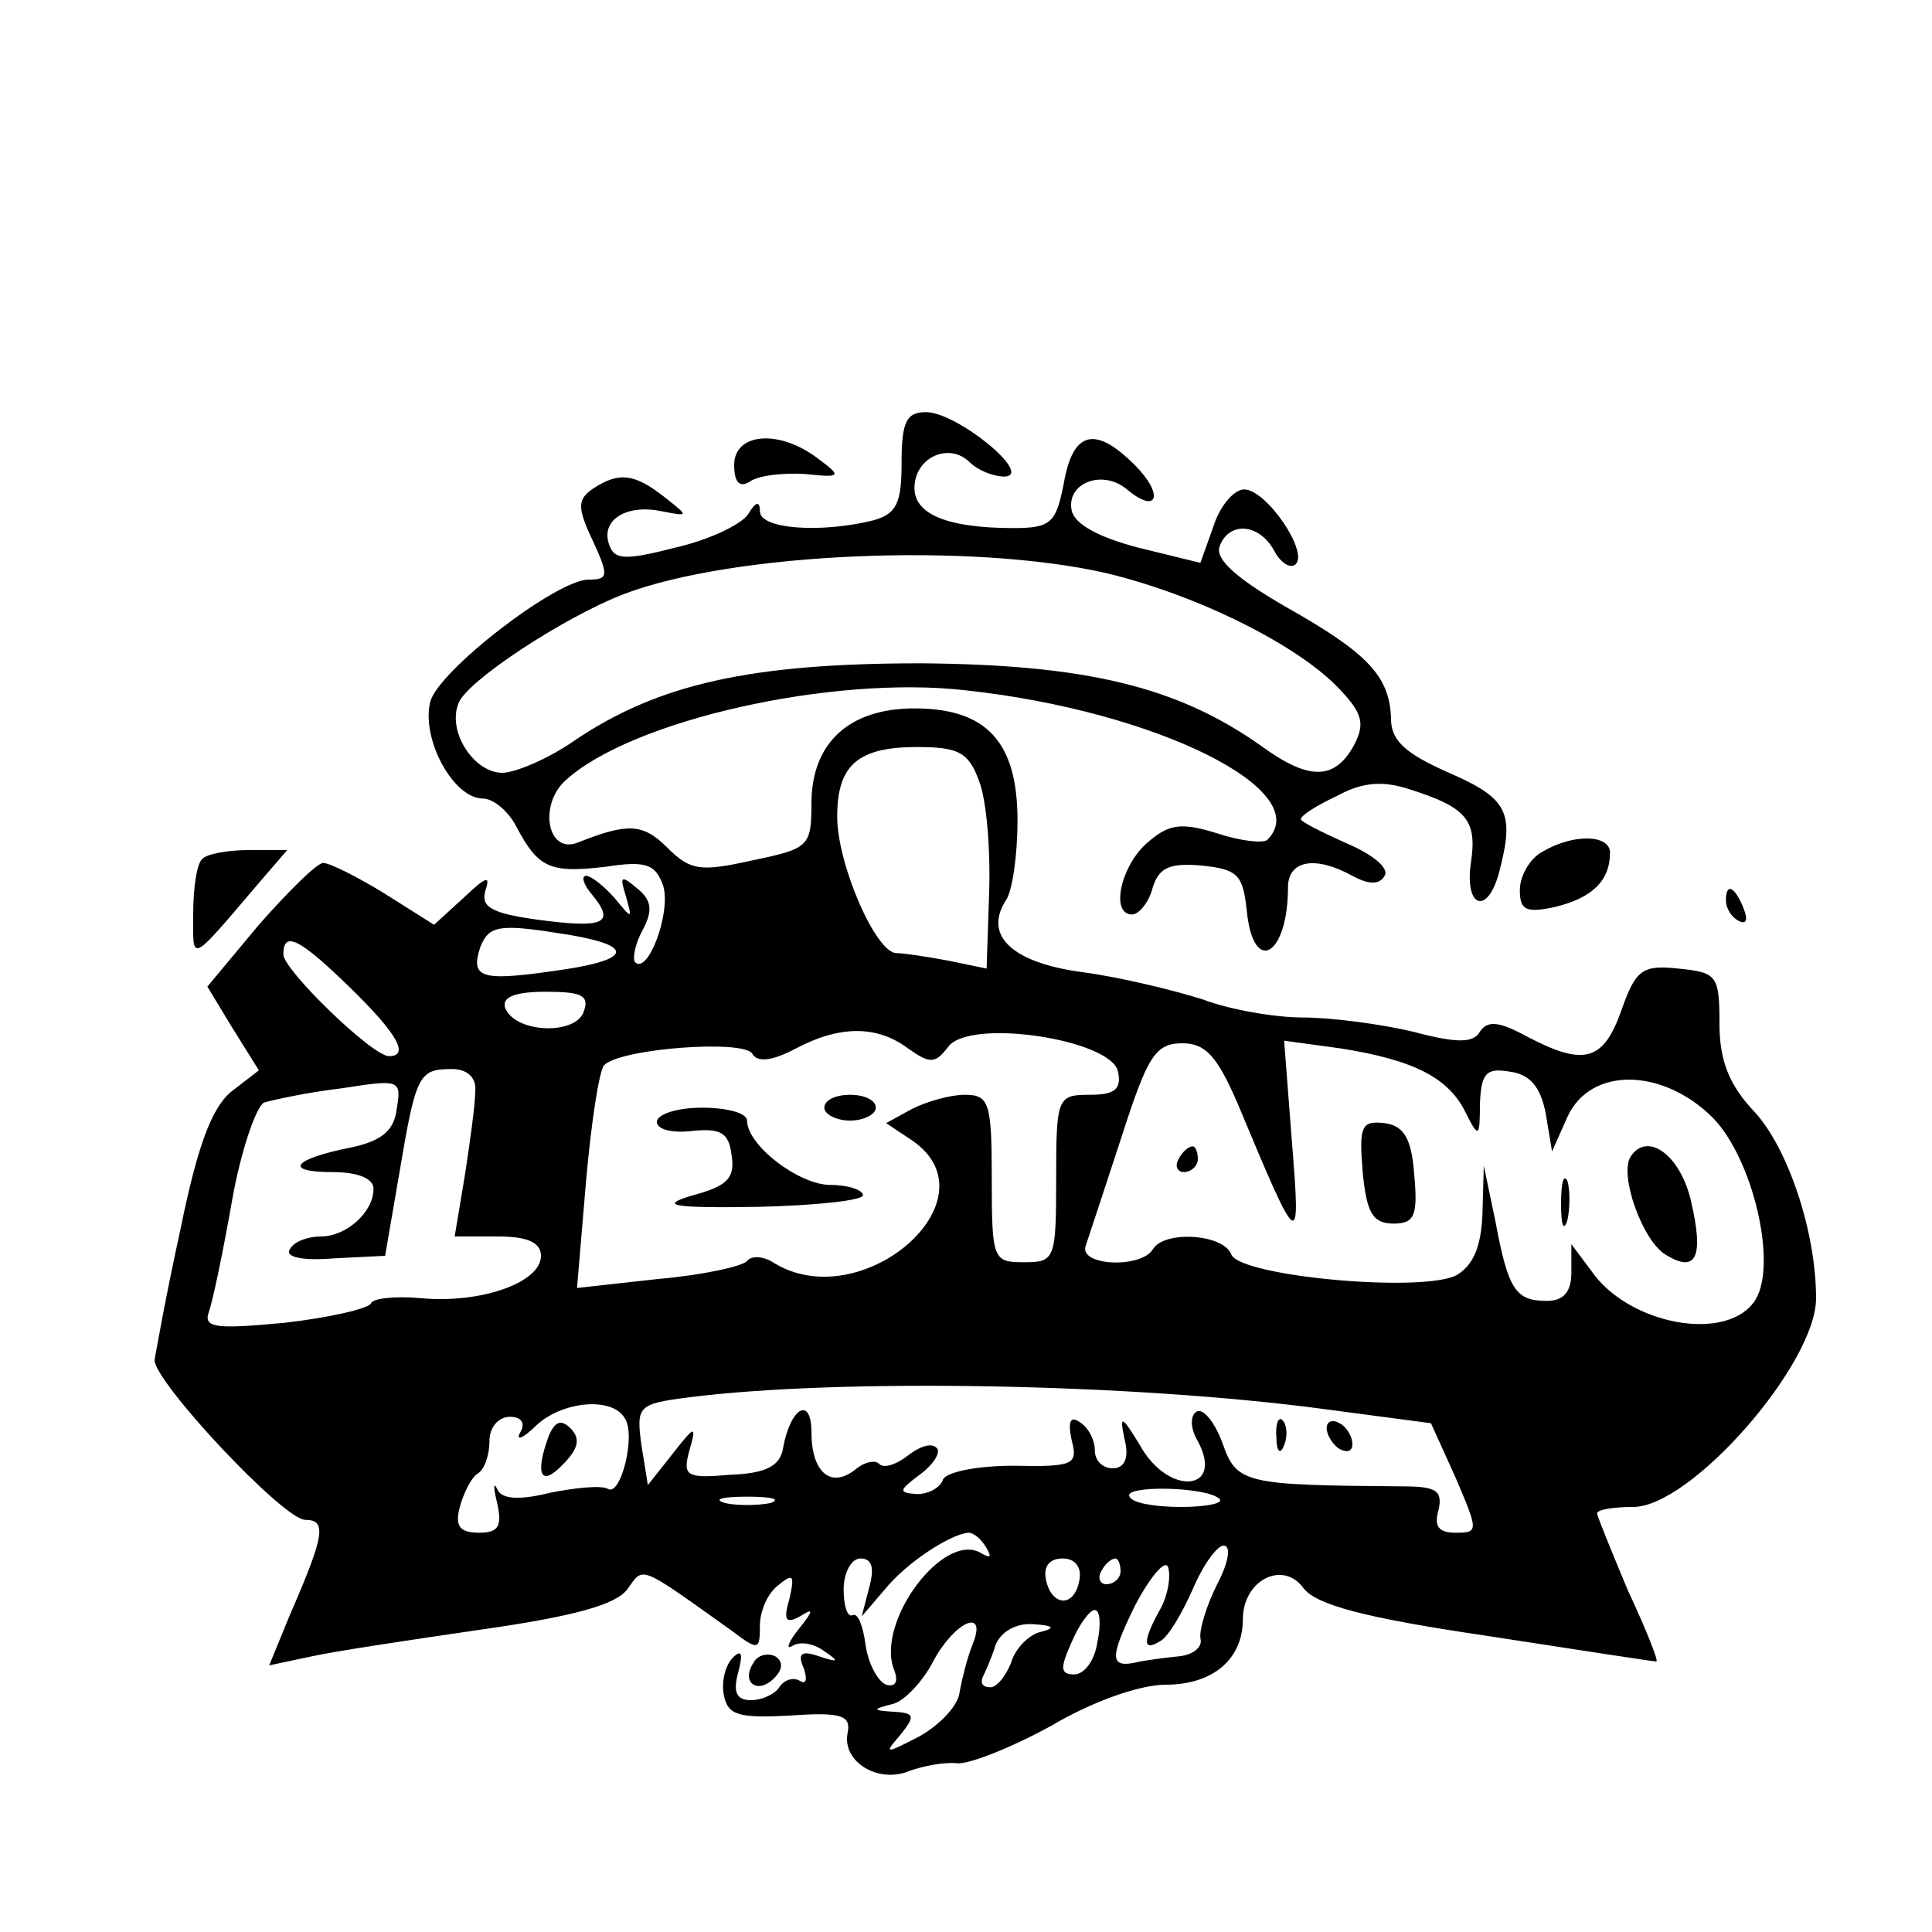 <?xml version="1.0" standalone="no"?>
<!DOCTYPE svg PUBLIC "-//W3C//DTD SVG 20010904//EN"
 "http://www.w3.org/TR/2001/REC-SVG-20010904/DTD/svg10.dtd">
<svg version="1.0" xmlns="http://www.w3.org/2000/svg"
 width="150pt" height="150pt" viewBox="0 0 150 150"
 preserveAspectRatio="xMidYMid meet">
<g transform="translate(0,150) scale(0.1,-0.1)"
fill="#000000" stroke="none">
<path d="M700 1141 c0 -32 -4 -40 -22 -45 -40 -10 -88 -7 -88 7 0 8 -3 8 -9
-2 -5 -8 -30 -20 -56 -26 -39 -10 -48 -10 -52 2 -7 19 13 32 41 26 21 -4 21
-4 2 11 -23 18 -35 20 -55 7 -12 -8 -13 -14 -3 -36 15 -32 15 -35 -1 -35 -25
0 -117 -71 -123 -95 -7 -29 18 -75 41 -75 8 0 20 -10 26 -22 17 -32 26 -36 69
-31 32 5 39 2 45 -15 6 -21 -12 -69 -22 -59 -2 3 0 14 6 25 8 15 7 23 -4 32
-13 11 -14 10 -9 -6 5 -18 5 -18 -9 -1 -8 9 -18 17 -22 17 -4 0 -2 -7 5 -15
18 -22 9 -26 -43 -19 -36 5 -44 10 -40 23 4 12 0 10 -17 -6 l-23 -21 -38 24
c-21 13 -43 24 -48 24 -5 0 -27 -22 -50 -48 l-40 -48 20 -33 20 -32 -22 -17
c-15 -13 -26 -43 -39 -107 -11 -50 -19 -95 -20 -101 0 -17 100 -124 117 -124
17 0 15 -12 -12 -74 l-16 -39 33 7 c18 4 78 13 133 21 70 10 103 19 112 31 13
18 8 20 81 -32 21 -16 22 -15 22 4 0 11 6 25 14 31 12 10 13 8 9 -10 -5 -17
-3 -20 8 -14 11 7 11 5 -1 -10 -8 -10 -10 -16 -5 -13 6 4 17 2 25 -4 12 -8 11
-9 -4 -4 -14 5 -17 2 -12 -9 3 -9 2 -13 -3 -10 -5 3 -12 1 -16 -5 -3 -5 -13
-10 -22 -10 -11 0 -14 6 -10 21 4 15 3 19 -4 12 -6 -6 -9 -19 -7 -29 3 -16 12
-18 51 -16 41 3 48 0 45 -14 -4 -22 24 -39 48 -29 11 4 27 7 37 6 9 -1 42 12
73 29 32 19 69 32 89 32 37 0 60 20 60 51 0 30 31 46 47 24 10 -13 47 -23 142
-37 71 -11 130 -20 132 -20 2 0 -8 25 -22 55 -13 31 -24 58 -24 60 0 3 13 5
28 5 45 0 142 111 142 162 0 52 -22 117 -48 145 -19 20 -27 39 -27 68 0 38 -2
40 -32 43 -28 3 -33 -1 -44 -32 -14 -40 -29 -44 -73 -21 -22 12 -31 13 -37 4
-5 -9 -18 -9 -52 0 -25 6 -64 11 -85 11 -22 0 -57 6 -78 14 -22 7 -63 17 -92
21 -55 7 -79 28 -61 56 5 7 9 35 9 62 0 61 -24 87 -80 87 -51 0 -80 -27 -80
-74 0 -33 -2 -35 -46 -44 -40 -9 -48 -8 -66 10 -19 19 -31 19 -69 4 -24 -10
-31 29 -10 48 51 47 208 82 311 70 148 -16 272 -78 234 -116 -3 -3 -21 -1 -39
5 -29 9 -38 7 -55 -8 -20 -18 -28 -55 -11 -55 5 0 13 9 16 21 5 16 14 19 38
17 28 -3 32 -7 35 -35 5 -51 32 -35 32 18 0 21 21 25 50 9 13 -7 21 -7 25 0 4
6 -10 17 -29 25 -20 9 -36 17 -36 19 0 3 13 11 28 18 20 11 36 12 57 5 44 -14
52 -24 47 -57 -5 -35 13 -41 22 -7 12 46 7 57 -39 77 -34 15 -45 25 -45 42 -1
33 -18 51 -82 87 -38 22 -55 37 -51 47 7 19 30 18 42 -3 5 -10 13 -15 17 -11
10 10 -23 58 -40 58 -8 0 -19 -13 -24 -29 l-10 -28 -49 12 c-30 8 -49 18 -51
29 -4 21 24 32 43 16 24 -20 29 -4 6 19 -31 31 -48 26 -55 -14 -6 -31 -10 -35
-39 -35 -52 0 -77 11 -77 31 0 24 27 36 43 20 6 -6 18 -11 27 -11 23 1 -37 50
-61 50 -15 0 -19 -7 -19 -39z m159 -86 c71 -17 149 -56 181 -90 18 -19 20 -27
11 -44 -15 -27 -35 -27 -72 0 -65 46 -136 63 -264 64 -132 0 -204 -16 -269
-60 -20 -14 -46 -25 -56 -25 -22 0 -43 32 -34 54 6 17 82 67 129 85 85 32 269
40 374 16z m-99 -161 c6 -15 9 -53 8 -86 l-2 -60 -29 6 c-16 3 -35 6 -41 6
-16 0 -46 69 -46 106 0 40 16 54 62 54 32 0 40 -4 48 -26z m-317 -120 c52 -9
46 -20 -14 -28 -56 -8 -64 -5 -56 19 7 17 15 18 70 9z m-171 -41 c37 -36 46
-53 30 -53 -13 0 -82 67 -82 79 0 19 13 12 52 -26z m181 -19 c-7 -18 -54 -16
-61 4 -2 8 8 12 32 12 28 0 34 -3 29 -16z m252 -28 c17 -12 21 -12 31 1 16 23
127 6 132 -19 3 -14 -3 -18 -22 -18 -25 0 -26 -2 -26 -65 0 -63 -1 -65 -25
-65 -24 0 -25 2 -25 65 0 59 -2 65 -21 65 -11 0 -29 -5 -41 -11 l-20 -11 21
-14 c65 -46 -41 -137 -109 -94 -8 5 -17 5 -20 1 -3 -4 -34 -11 -69 -14 l-63
-7 7 83 c4 45 10 85 14 90 13 13 108 20 115 9 4 -7 15 -6 34 4 34 18 63 18 87
0z m256 -43 c48 -115 49 -116 42 -29 l-6 78 44 -6 c57 -9 84 -23 97 -50 10
-20 11 -19 11 7 1 24 5 28 23 25 16 -2 24 -12 28 -32 l5 -30 12 27 c18 39 74
38 113 -1 31 -32 50 -113 33 -141 -21 -34 -99 -20 -128 23 l-15 20 0 -22 c0
-15 -6 -22 -19 -22 -24 0 -30 8 -40 62 l-9 43 -1 -37 c-1 -26 -7 -40 -20 -48
-27 -14 -168 -1 -175 16 -6 16 -52 19 -61 4 -9 -15 -58 -13 -52 3 2 6 15 45
28 85 20 62 26 72 47 72 18 0 27 -10 43 -47z m-592 10 c0 -10 -4 -39 -8 -65
l-8 -48 34 0 c23 0 33 -5 33 -15 0 -21 -47 -37 -92 -33 -21 2 -39 0 -40 -4 -2
-4 -32 -11 -67 -15 -53 -5 -63 -4 -59 8 3 8 11 46 18 86 7 40 19 74 25 77 7 2
34 8 60 11 45 7 47 7 43 -16 -2 -17 -12 -25 -36 -30 -45 -9 -52 -19 -14 -19
20 0 32 -5 32 -13 0 -18 -21 -37 -41 -37 -10 0 -21 -4 -24 -10 -4 -6 10 -9 34
-7 l40 2 11 64 c13 77 15 81 41 81 12 0 19 -7 18 -17z m659 -247 l83 -11 19
-42 c18 -42 18 -43 0 -43 -13 0 -17 5 -13 18 3 15 -2 18 -29 18 -122 1 -128 2
-139 34 -6 16 -15 27 -20 24 -5 -3 -5 -13 1 -23 21 -39 -23 -43 -45 -3 -14 23
-16 24 -12 5 4 -15 0 -23 -9 -23 -8 0 -14 6 -14 14 0 8 -5 18 -12 22 -7 5 -9
0 -6 -14 5 -19 2 -21 -45 -20 -29 0 -53 -5 -55 -11 -2 -6 -11 -11 -20 -11 -15
1 -14 3 2 15 11 8 17 18 13 21 -4 4 -13 1 -22 -6 -9 -7 -18 -10 -22 -7 -3 4
-12 2 -19 -4 -19 -15 -34 -2 -34 29 0 28 -16 20 -22 -12 -2 -14 -13 -20 -41
-21 -34 -3 -37 -1 -32 18 6 21 5 21 -13 -2 l-19 -24 -5 31 c-4 30 -3 32 36 37
117 15 344 11 494 -9z m-543 -7 c9 -13 -3 -61 -13 -55 -5 3 -25 1 -45 -3 -24
-6 -38 -5 -41 3 -3 6 -3 1 0 -11 4 -18 1 -23 -14 -23 -15 0 -19 5 -15 20 3 11
9 23 14 26 5 3 9 14 9 25 0 11 7 19 16 19 9 0 12 -5 8 -12 -4 -7 2 -5 12 5 20
19 59 23 69 6z m462 -63 c3 -3 -10 -6 -30 -6 -20 0 -38 3 -40 8 -6 9 61 8 70
-2z m-349 -3 c-10 -2 -26 -2 -35 0 -10 3 -2 5 17 5 19 0 27 -2 18 -5z m168
-35 c4 -7 3 -8 -4 -4 -29 18 -82 -53 -68 -90 4 -10 1 -14 -6 -12 -7 3 -14 17
-16 31 -2 15 -6 25 -10 23 -4 -2 -7 7 -7 20 0 13 6 24 13 24 9 0 11 -7 7 -22
l-6 -23 18 21 c17 21 51 43 65 44 4 0 10 -5 14 -12z m179 -28 c-8 -16 -14 -35
-13 -42 2 -7 -6 -13 -17 -14 -11 -1 -24 -3 -30 -4 -24 -6 -24 2 -4 43 12 23
24 37 26 30 2 -7 0 -21 -6 -32 -14 -25 -14 -34 0 -25 6 3 17 22 25 40 8 19 19
34 24 34 6 0 4 -13 -5 -30z m-107 3 c-4 -22 -22 -20 -26 1 -2 10 3 16 13 16
10 0 15 -7 13 -17z m32 7 c0 -5 -5 -10 -11 -10 -5 0 -7 5 -4 10 3 6 8 10 11
10 2 0 4 -4 4 -10z m-18 -55 c-2 -14 -10 -25 -18 -25 -11 0 -11 5 -2 25 6 14
14 25 18 25 4 0 5 -11 2 -25z m-97 -2 c-4 -10 -8 -26 -10 -37 -1 -10 -15 -25
-31 -34 -27 -14 -28 -14 -15 1 12 15 11 17 -5 18 -17 1 -17 2 -1 6 9 2 24 18
32 34 17 31 42 41 30 12z m53 10 c-9 -2 -20 -13 -23 -24 -4 -10 -11 -19 -16
-19 -6 0 -8 3 -6 8 2 4 7 15 10 25 4 10 16 17 29 16 16 -1 18 -3 6 -6z"/>
<path d="M640 640 c0 -5 9 -10 20 -10 11 0 20 5 20 10 0 6 -9 10 -20 10 -11 0
-20 -4 -20 -10z"/>
<path d="M510 629 c0 -6 12 -9 28 -7 21 2 28 -1 30 -19 3 -18 -4 -24 -30 -31
-27 -8 -17 -10 50 -9 45 1 82 5 82 9 0 4 -11 8 -25 8 -25 0 -65 31 -65 50 0 6
-16 10 -35 10 -19 0 -35 -5 -35 -11z"/>
<path d="M1058 590 c3 -32 8 -40 24 -40 16 0 19 6 16 38 -2 28 -8 38 -23 40
-18 2 -20 -2 -17 -38z"/>
<path d="M915 600 c-3 -5 -1 -10 4 -10 6 0 11 5 11 10 0 6 -2 10 -4 10 -3 0
-8 -4 -11 -10z"/>
<path d="M1266 602 c-9 -14 9 -65 27 -76 24 -15 30 -2 20 41 -8 36 -34 55 -47
35z"/>
<path d="M1212 565 c0 -16 2 -22 5 -12 2 9 2 23 0 30 -3 6 -5 -1 -5 -18z"/>
<path d="M991 384 c0 -11 3 -14 6 -6 3 7 2 16 -1 19 -3 4 -6 -2 -5 -13z"/>
<path d="M1030 391 c0 -5 5 -13 10 -16 6 -3 10 -2 10 4 0 5 -4 13 -10 16 -5 3
-10 2 -10 -4z"/>
<path d="M426 385 c-11 -30 -6 -40 11 -22 12 12 14 20 6 28 -7 7 -12 6 -17 -6z"/>
<path d="M570 1139 c0 -13 4 -18 12 -13 7 5 26 7 43 6 28 -3 29 -2 10 12 -30
23 -65 20 -65 -5z"/>
<path d="M1198 839 c-10 -5 -18 -19 -18 -30 0 -16 5 -18 28 -13 28 7 42 20 42
42 0 14 -28 15 -52 1z"/>
<path d="M157 833 c-4 -3 -7 -22 -7 -42 0 -39 -4 -41 54 27 l19 22 -30 0 c-16
0 -33 -3 -36 -7z"/>
<path d="M1340 801 c0 -6 4 -13 10 -16 6 -3 7 1 4 9 -7 18 -14 21 -14 7z"/>
<path d="M585 209 c-10 -15 3 -25 16 -12 7 7 7 13 1 17 -6 3 -14 1 -17 -5z"/>
</g>
</svg>
